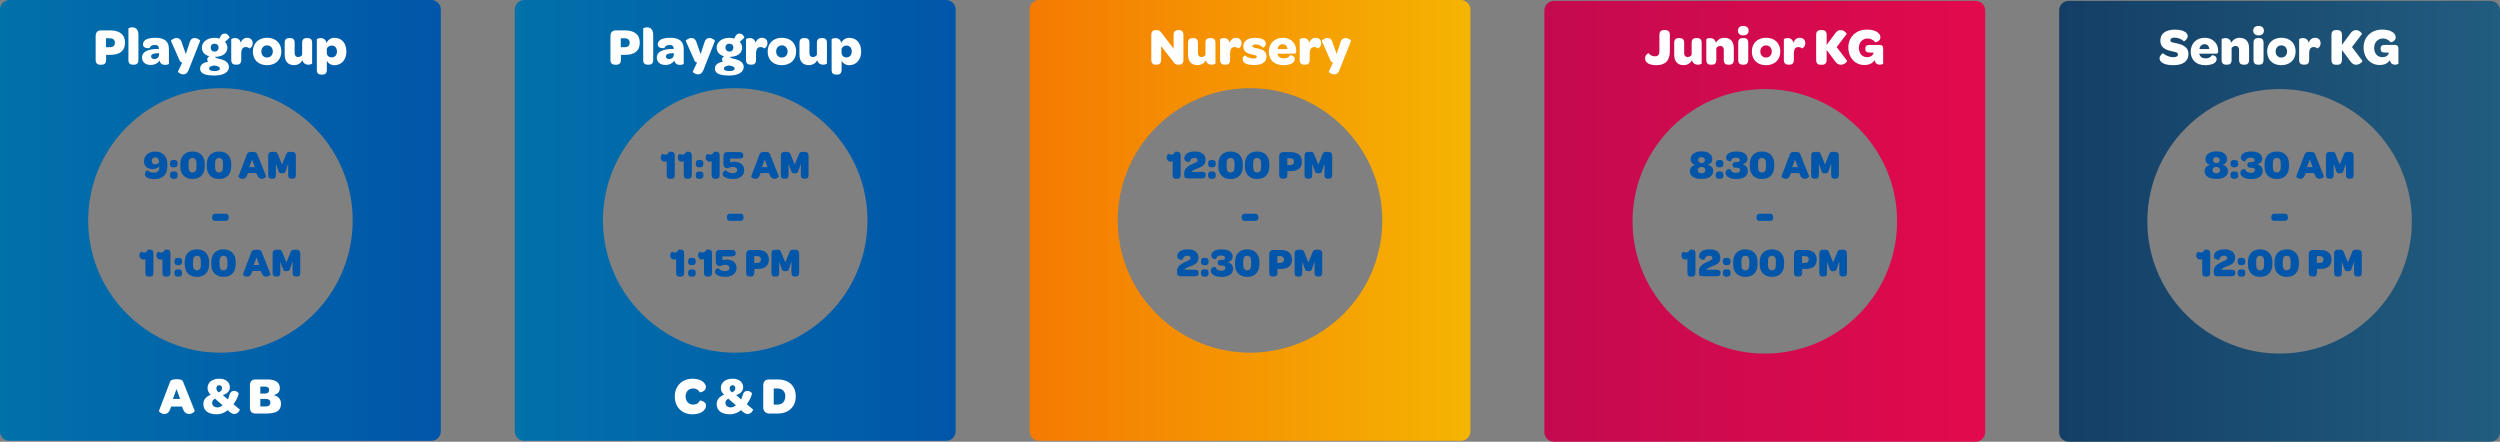 <svg xmlns="http://www.w3.org/2000/svg" xmlns:xlink="http://www.w3.org/1999/xlink" id="Layer_2" viewBox="0 0 981.04 173.35"><rect x="0" y="0" width="981.04" height="173.35" fill="#808080" stroke="none"/><defs><style>      .cls-1 {        fill: #0156a9;      }      .cls-2 {        fill: url(#linear-gradient-5);      }      .cls-3 {        fill: url(#linear-gradient-4);      }      .cls-4 {        fill: url(#linear-gradient-3);      }      .cls-5 {        fill: url(#linear-gradient-2);      }      .cls-6 {        fill: url(#linear-gradient);      }      .cls-7 {        fill: #fff;      }    </style><linearGradient id="linear-gradient" x1="0" y1="86.5" x2="173" y2="86.5" gradientUnits="userSpaceOnUse"><stop offset="0" stop-color="#0171aa"></stop><stop offset="1" stop-color="#0156a9"></stop></linearGradient><linearGradient id="linear-gradient-2" x1="202.01" x2="375.01" xlink:href="#linear-gradient"></linearGradient><linearGradient id="linear-gradient-3" x1="404.02" y1="86.5" x2="577.02" y2="86.5" gradientUnits="userSpaceOnUse"><stop offset="0" stop-color="#f57a02"></stop><stop offset="1" stop-color="#f5b402"></stop></linearGradient><linearGradient id="linear-gradient-4" x1="606.03" y1="86.85" x2="779.03" y2="86.85" gradientUnits="userSpaceOnUse"><stop offset="0" stop-color="#c40a4f"></stop><stop offset="1" stop-color="#e20a4d"></stop></linearGradient><linearGradient id="linear-gradient-5" x1="808.04" y1="86.85" x2="981.04" y2="86.85" gradientUnits="userSpaceOnUse"><stop offset="0" stop-color="#143e65"></stop><stop offset="1" stop-color="#215d80"></stop></linearGradient></defs><g id="Layer_1-2" data-name="Layer_1"><g><path class="cls-6" d="M0,169.27V3.73C0,1.67,1.67,0,3.73,0h165.53c2.06,0,3.73,1.67,3.73,3.73v165.53c0,2.06-1.67,3.73-3.73,3.73H3.73c-2.06,0-3.73-1.67-3.73-3.73ZM89.2,34.67c-30.79-1.56-56.1,23.74-54.53,54.53,1.34,26.37,22.76,47.79,49.13,49.13,30.79,1.56,56.1-23.74,54.53-54.53-1.34-26.37-22.76-47.79-49.13-49.13Z"></path><path class="cls-5" d="M202.01,169.27V3.73c0-2.06,1.67-3.73,3.73-3.73h165.53c2.06,0,3.73,1.67,3.73,3.73v165.53c0,2.06-1.67,3.73-3.73,3.73h-165.53c-2.06,0-3.73-1.67-3.73-3.73ZM291.21,34.67c-30.79-1.56-56.1,23.74-54.53,54.53,1.34,26.37,22.76,47.79,49.13,49.13,30.79,1.56,56.1-23.74,54.53-54.53-1.34-26.37-22.76-47.79-49.13-49.13Z"></path><path class="cls-4" d="M404.02,169.27V3.73c0-2.06,1.67-3.73,3.73-3.73h165.53c2.06,0,3.73,1.67,3.73,3.73v165.53c0,2.06-1.67,3.73-3.73,3.73h-165.53c-2.06,0-3.73-1.67-3.73-3.73ZM493.22,34.67c-30.79-1.56-56.1,23.74-54.53,54.53,1.34,26.37,22.76,47.79,49.13,49.13,30.79,1.56,56.1-23.74,54.53-54.53-1.34-26.37-22.76-47.79-49.13-49.13Z"></path><path class="cls-3" d="M606.03,169.62V4.08c0-2.06,1.67-3.73,3.73-3.73h165.53c2.06,0,3.73,1.67,3.73,3.73v165.53c0,2.06-1.67,3.73-3.73,3.73h-165.53c-2.06,0-3.73-1.67-3.73-3.73ZM695.24,35.02c-30.79-1.56-56.1,23.74-54.53,54.53,1.34,26.37,22.76,47.79,49.13,49.13,30.79,1.56,56.1-23.74,54.53-54.53-1.34-26.37-22.76-47.79-49.13-49.13Z"></path><path class="cls-2" d="M808.04,169.62V4.08c0-2.06,1.67-3.73,3.73-3.73h165.53c2.06,0,3.73,1.67,3.73,3.73v165.53c0,2.06-1.67,3.73-3.73,3.73h-165.53c-2.06,0-3.73-1.67-3.73-3.73ZM897.25,35.02c-30.79-1.56-56.1,23.74-54.53,54.53,1.34,26.37,22.76,47.79,49.13,49.13,30.79,1.56,56.1-23.74,54.53-54.53-1.34-26.37-22.76-47.79-49.13-49.13Z"></path><g><path class="cls-7" d="M62.39,161.19l4.3-11.25c.21-.66.77-1.14,2.65-1.14s2.36.48,2.56,1.14l4.49,11.21c.15.37-.97,1.3-2.21,1.3-.89,0-1.8-.48-2.38-1.94l-.37-.97h-4.26l-.39,1.01c-.5,1.43-1.36,1.92-2.25,1.92-1.14,0-2.27-.91-2.13-1.28ZM70.68,156.54l-1.41-3.87-1.43,3.87h2.83Z"></path><path class="cls-7" d="M79.8,158.54c0-1.72,1.12-2.98,2.92-3.64-.79-.7-1.28-1.63-1.28-2.63,0-2.19,1.82-3.66,4.63-3.66,2.5,0,4.14,1.34,4.14,3.37,0,1.45-1.08,2.56-2.77,3.06l1.98,1.7c.23-.48.41-1.01.6-1.7.31-1.18.99-1.65,1.88-1.65,1.16,0,1.8.97,1.78,1.05-.39,1.55-1.14,2.96-2.05,4.18l2.52,2.13s-.64,1.7-2.15,1.7c-.35,0-.77-.06-1.18-.33-.48-.27-.97-.64-1.45-1.18-1.16,1.01-2.6,1.63-4.38,1.63-3.25,0-5.19-1.43-5.19-4.03ZM87.35,159.04l-2.98-2.6c-.68.35-1.12.87-1.12,1.65,0,1.1.85,1.78,2.13,1.78.7,0,1.41-.33,1.96-.83ZM87.14,152.32c0-.68-.45-1.16-1.1-1.16-.72,0-1.14.52-1.14,1.22,0,.64.31,1.1.89,1.57,1.05-.39,1.34-.97,1.34-1.63Z"></path><path class="cls-7" d="M98.08,159.97v-8.75c0-1.51.77-2.32,2.13-2.32h4.76c3.14,0,4.84,1.2,4.84,3.37,0,1.53-.87,2.4-2.44,2.77,2.01.48,2.89,1.72,2.89,3.37,0,2.69-1.7,3.87-5.79,3.87h-4.26c-1.36,0-2.13-.81-2.13-2.32ZM103.81,154.45c1.2,0,1.8-.5,1.8-1.43,0-.87-.58-1.32-1.74-1.32h-1.72v2.75h1.65ZM104.05,159.5c1.43,0,2.03-.46,2.03-1.53,0-1.01-.62-1.43-2.07-1.43h-1.86v2.96h1.9Z"></path></g><g><path class="cls-7" d="M271.78,148.62c1.88,0,3.21.5,4.05,1.16.83.66,1.18,1.47,1.18,2.13,0,1.74-2.34,2.15-2.4,2.03-.5-.97-1.43-1.51-2.61-1.51-1.7,0-2.96,1.22-2.96,3.16s1.28,3.18,2.96,3.18c1.28,0,2.19-.58,2.65-1.59.06-.12,2.42.27,2.42,2.03,0,.66-.37,1.49-1.2,2.17-.87.68-2.19,1.2-4.11,1.2-4.16,0-6.97-2.87-6.97-6.97s2.83-6.99,6.99-6.99Z"></path><path class="cls-7" d="M281.23,158.54c0-1.72,1.12-2.98,2.92-3.64-.79-.7-1.28-1.63-1.28-2.63,0-2.19,1.82-3.66,4.63-3.66,2.5,0,4.14,1.34,4.14,3.37,0,1.45-1.08,2.56-2.77,3.06l1.98,1.7c.23-.48.41-1.01.6-1.7.31-1.18.99-1.65,1.88-1.65,1.16,0,1.8.97,1.78,1.05-.39,1.55-1.14,2.96-2.05,4.18l2.52,2.13s-.64,1.7-2.15,1.7c-.35,0-.77-.06-1.18-.33-.48-.27-.97-.64-1.45-1.18-1.16,1.01-2.61,1.63-4.38,1.63-3.25,0-5.19-1.43-5.19-4.03ZM288.78,159.04l-2.98-2.6c-.68.35-1.12.87-1.12,1.65,0,1.1.85,1.78,2.13,1.78.7,0,1.41-.33,1.96-.83ZM288.57,152.32c0-.68-.45-1.16-1.1-1.16-.72,0-1.14.52-1.14,1.22,0,.64.31,1.1.89,1.57,1.05-.39,1.34-.97,1.34-1.63Z"></path><path class="cls-7" d="M299.51,151.22c0-1.51.91-2.32,2.15-2.32h3.54c4.38,0,7.07,2.54,7.07,6.64s-2.77,6.74-7.15,6.74h-3.29c-1.3,0-2.32-1.01-2.32-2.27v-8.79ZM308.17,155.55c0-2.01-1.22-3.12-3.12-3.12h-1.43v6.35h1.38c1.9,0,3.16-1.18,3.16-3.23Z"></path></g><g><path class="cls-7" d="M39.26,25.39c-1.08,0-1.72-.66-1.72-1.9v-9.3c0-1.47.74-2.27,2.11-2.27h3.51c3.83,0,5.89,1.65,5.89,4.84s-2.01,4.76-5.77,4.76h-1.63v1.98c0,1.22-.6,1.9-1.78,1.9h-.62ZM43.13,18.53c1.28,0,1.96-.64,1.96-1.76s-.7-1.76-2.03-1.76h-1.47v3.52h1.53Z"></path><path class="cls-7" d="M52.19,25.39c-1.05,0-1.8-.43-1.8-1.9v-12.3c0-.12.72-.46,1.51-.46,1.14,0,2.42.6,2.42,3v9.76c0,1.43-.72,1.9-1.74,1.9h-.39Z"></path><path class="cls-7" d="M61.99,19.21h.41c0-.12,0-.25-.04-.35-.08-.83-.64-1.24-1.57-1.24-1.28,0-1.84.6-2.09,1.22-.02.06-2.6.37-2.6-1.39,0-.52.19-.99.56-1.41.68-.79,2.11-1.22,4.36-1.22,3.64,0,5.27,1.51,5.27,4.42v5.77c0,.23-.77.45-1.53.45-.87,0-1.53-.33-1.92-1.03-.1-.21-.19-.43-.25-.68-.66,1.1-1.94,1.74-3.47,1.74-2.07,0-3.39-1.16-3.39-2.92,0-2.23,2.23-3.33,6.26-3.37ZM62.4,20.88h-.56c-1.61.04-2.54.39-2.54,1.28,0,.62.48,1.01,1.22,1.01,1.1,0,1.84-.66,1.88-1.63v-.66Z"></path><path class="cls-7" d="M69.84,28.1l1.67-3.56c-.45-.1-.83-.31-.99-.72l-3.43-7.77c-.08-.21,1.05-1.12,2.21-1.14.81,0,1.61.41,2.03,1.78l1.59,4.55,1.47-4.53c.41-1.39,1.22-1.8,2.01-1.8,1.12,0,2.23.91,2.15,1.12l-4.51,11.41c-.52,1.32-1.26,1.74-2.09,1.74-1.16,0-2.21-.89-2.11-1.08Z"></path><path class="cls-7" d="M78.53,26.88c0-1.45,1.3-2.4,3.14-2.65-.23-.21-.35-.54-.35-.91,0-.52.35-.99.85-1.24-1.88-.48-2.96-1.7-2.96-3.37,0-2.23,2.07-3.87,5-3.87.66,0,1.3.12,1.88.31l.37-.72c.45-.93,1.01-1.26,1.76-1.26,1.34,0,1.94,1.55,1.86,1.63l-1.78,1.63c.58.64.93,1.41.93,2.25,0,2.11-1.7,3.47-4.45,3.62h-.43c.02.12.19.23.43.35.31.29,1.05.37,2.11.66,1.45.39,2.94,1.22,2.94,3,0,1.98-2.09,3.33-5.71,3.33-3.91,0-5.6-.91-5.6-2.77ZM86.28,26.84c0-.5-.52-.74-1.32-.95l-.81-.19c-1.26.1-2.09.54-2.09,1.2,0,.6.7.99,2.13.99s2.09-.41,2.09-1.05ZM85.77,18.67c0-.93-.64-1.53-1.57-1.53s-1.53.6-1.53,1.53.66,1.57,1.55,1.57,1.55-.62,1.55-1.57Z"></path><path class="cls-7" d="M99.16,16.95c0,1.57-1.24,2.09-1.28,2.05-.35-.29-.85-.54-1.43-.54-1.2,0-1.78.87-1.78,2.56v2.46c0,1.43-.72,1.9-1.74,1.9h-.39c-1.05,0-1.8-.43-1.8-1.9v-8.1c0-.12.7-.45,1.51-.45s1.57.29,2.05,1.22c.08.19.15.39.21.64.35-1.16,1.22-1.96,2.48-1.96,1.32,0,2.17.83,2.17,2.13Z"></path><path class="cls-7" d="M104.85,14.82c3.35,0,5.56,2.15,5.56,5.38s-2.23,5.38-5.62,5.38-5.56-2.11-5.56-5.38,2.25-5.38,5.62-5.38ZM104.81,17.8c-1.3,0-2.25.99-2.25,2.4s.93,2.38,2.25,2.38,2.25-1.01,2.25-2.38-.91-2.4-2.25-2.4Z"></path><path class="cls-7" d="M120.69,14.93c1.05,0,1.8.43,1.8,1.9v8.1c0,.12-.72.46-1.51.46s-1.67-.29-2.13-1.3c-.04-.14-.1-.29-.12-.45-.72,1.12-1.72,1.92-3.37,1.92-2.67,0-3.64-1.9-3.64-4.05v-4.67c0-1.41.7-1.9,1.72-1.9h.41c1.03,0,1.78.43,1.78,1.9v4.01c0,.95.5,1.53,1.39,1.53.68,0,1.22-.35,1.55-.85v-4.69c0-1.43.72-1.9,1.72-1.9h.41Z"></path><path class="cls-7" d="M135.93,20.18c0,3.18-1.84,5.4-4.69,5.4-1.39,0-2.5-.74-2.98-1.78v3.6c0,1.41-.72,1.88-1.74,1.88h-.41c-1.05,0-1.78-.43-1.78-1.88v-12.01c0-.12.7-.45,1.51-.45.87,0,1.88.39,2.25,1.72,0,.06,0,.17.02.25.46-1.2,1.65-2.07,3.14-2.07,2.81,0,4.67,2.07,4.67,5.35ZM132.23,20.22c0-1.43-.81-2.34-2.05-2.34-.91,0-1.59.46-1.94,1.2v1.7c.04,1.08.85,1.74,1.92,1.74,1.24,0,2.07-.91,2.07-2.29Z"></path></g><g><path class="cls-7" d="M241.27,25.39c-1.08,0-1.72-.66-1.72-1.9v-9.3c0-1.47.74-2.27,2.11-2.27h3.51c3.83,0,5.89,1.65,5.89,4.84s-2.01,4.76-5.77,4.76h-1.63v1.98c0,1.22-.6,1.9-1.78,1.9h-.62ZM245.14,18.53c1.28,0,1.96-.64,1.96-1.76s-.7-1.76-2.03-1.76h-1.47v3.52h1.53Z"></path><path class="cls-7" d="M254.2,25.39c-1.05,0-1.8-.43-1.8-1.9v-12.3c0-.12.72-.46,1.51-.46,1.14,0,2.42.6,2.42,3v9.76c0,1.43-.72,1.9-1.74,1.9h-.39Z"></path><path class="cls-7" d="M264,19.21h.41c0-.12,0-.25-.04-.35-.08-.83-.64-1.24-1.57-1.24-1.28,0-1.84.6-2.09,1.22-.02.06-2.6.37-2.6-1.39,0-.52.19-.99.56-1.41.68-.79,2.11-1.22,4.36-1.22,3.64,0,5.27,1.51,5.27,4.42v5.77c0,.23-.76.45-1.53.45-.87,0-1.53-.33-1.92-1.03-.1-.21-.19-.43-.25-.68-.66,1.1-1.94,1.74-3.47,1.74-2.07,0-3.39-1.16-3.39-2.92,0-2.23,2.23-3.33,6.26-3.37ZM264.41,20.88h-.56c-1.61.04-2.54.39-2.54,1.28,0,.62.48,1.01,1.22,1.01,1.1,0,1.84-.66,1.88-1.63v-.66Z"></path><path class="cls-7" d="M271.86,28.1l1.67-3.56c-.46-.1-.83-.31-.99-.72l-3.43-7.77c-.08-.21,1.05-1.12,2.21-1.14.81,0,1.61.41,2.03,1.78l1.59,4.55,1.47-4.53c.41-1.39,1.22-1.8,2-1.8,1.12,0,2.23.91,2.15,1.12l-4.51,11.41c-.52,1.32-1.26,1.74-2.09,1.74-1.16,0-2.21-.89-2.11-1.08Z"></path><path class="cls-7" d="M280.54,26.88c0-1.45,1.3-2.4,3.14-2.65-.23-.21-.35-.54-.35-.91,0-.52.35-.99.85-1.24-1.88-.48-2.96-1.7-2.96-3.37,0-2.23,2.07-3.87,5-3.87.66,0,1.3.12,1.88.31l.37-.72c.45-.93,1.01-1.26,1.76-1.26,1.34,0,1.94,1.55,1.86,1.63l-1.78,1.63c.58.64.93,1.41.93,2.25,0,2.11-1.7,3.47-4.45,3.62h-.43c.02.12.19.23.43.35.31.29,1.05.37,2.11.66,1.45.39,2.94,1.22,2.94,3,0,1.98-2.09,3.33-5.71,3.33-3.91,0-5.6-.91-5.6-2.77ZM288.29,26.84c0-.5-.52-.74-1.32-.95l-.81-.19c-1.26.1-2.09.54-2.09,1.2,0,.6.7.99,2.13.99s2.09-.41,2.09-1.05ZM287.78,18.67c0-.93-.64-1.53-1.57-1.53s-1.53.6-1.53,1.53.66,1.57,1.55,1.57,1.55-.62,1.55-1.57Z"></path><path class="cls-7" d="M301.17,16.95c0,1.57-1.24,2.09-1.28,2.05-.35-.29-.85-.54-1.43-.54-1.2,0-1.78.87-1.78,2.56v2.46c0,1.43-.72,1.9-1.74,1.9h-.39c-1.05,0-1.8-.43-1.8-1.9v-8.1c0-.12.7-.45,1.51-.45.76,0,1.57.29,2.05,1.22.08.19.14.39.21.64.35-1.16,1.22-1.96,2.48-1.96,1.32,0,2.17.83,2.17,2.13Z"></path><path class="cls-7" d="M306.86,14.82c3.35,0,5.56,2.15,5.56,5.38s-2.23,5.38-5.62,5.38-5.56-2.11-5.56-5.38,2.25-5.38,5.62-5.38ZM306.82,17.8c-1.3,0-2.25.99-2.25,2.4s.93,2.38,2.25,2.38,2.25-1.01,2.25-2.38-.91-2.4-2.25-2.4Z"></path><path class="cls-7" d="M322.7,14.93c1.05,0,1.8.43,1.8,1.9v8.1c0,.12-.72.46-1.51.46s-1.67-.29-2.13-1.3c-.04-.14-.1-.29-.12-.45-.72,1.12-1.72,1.92-3.37,1.92-2.67,0-3.64-1.9-3.64-4.05v-4.67c0-1.41.7-1.9,1.72-1.9h.41c1.03,0,1.78.43,1.78,1.9v4.01c0,.95.5,1.53,1.38,1.53.68,0,1.22-.35,1.55-.85v-4.69c0-1.43.72-1.9,1.72-1.9h.41Z"></path><path class="cls-7" d="M337.94,20.18c0,3.18-1.84,5.4-4.69,5.4-1.38,0-2.5-.74-2.98-1.78v3.6c0,1.41-.72,1.88-1.74,1.88h-.41c-1.05,0-1.78-.43-1.78-1.88v-12.01c0-.12.7-.45,1.51-.45.87,0,1.88.39,2.25,1.72,0,.06,0,.17.02.25.46-1.2,1.65-2.07,3.14-2.07,2.81,0,4.67,2.07,4.67,5.35ZM334.24,20.22c0-1.43-.81-2.34-2.05-2.34-.91,0-1.59.46-1.94,1.2v1.7c.04,1.08.85,1.74,1.92,1.74,1.24,0,2.07-.91,2.07-2.29Z"></path></g><g><path class="cls-7" d="M453.5,25.39c-1.12,0-1.71-.66-1.71-1.9v-9.78c0-1.26.64-1.9,1.67-1.9h.39c.99,0,1.28.29,1.86.97l4.84,6.33v-5.4c0-1.24.6-1.9,1.78-1.9h.35c1.14,0,1.72.66,1.72,1.9v9.78c0,1.28-.62,1.9-1.67,1.9h-.33c-.97,0-1.26-.25-1.8-.91l-4.94-6.41v5.42c0,1.24-.62,1.9-1.8,1.9h-.35Z"></path><path class="cls-7" d="M475.17,14.93c1.05,0,1.8.43,1.8,1.9v8.1c0,.12-.72.46-1.51.46s-1.67-.29-2.13-1.3c-.04-.14-.1-.29-.12-.45-.72,1.12-1.71,1.92-3.37,1.92-2.67,0-3.64-1.9-3.64-4.05v-4.67c0-1.41.7-1.9,1.71-1.9h.41c1.03,0,1.78.43,1.78,1.9v4.01c0,.95.5,1.53,1.39,1.53.68,0,1.22-.35,1.55-.85v-4.69c0-1.43.72-1.9,1.71-1.9h.41Z"></path><path class="cls-7" d="M487.2,16.95c0,1.57-1.24,2.09-1.28,2.05-.35-.29-.85-.54-1.43-.54-1.2,0-1.78.87-1.78,2.56v2.46c0,1.43-.72,1.9-1.74,1.9h-.39c-1.05,0-1.8-.43-1.8-1.9v-8.1c0-.12.7-.45,1.51-.45.76,0,1.57.29,2.05,1.22.08.19.14.39.21.64.35-1.16,1.22-1.96,2.48-1.96s2.17.83,2.17,2.13Z"></path><path class="cls-7" d="M487.62,23.18c0-.87.89-1.51.95-1.43.7.64,1.94,1.2,3.33,1.2.83,0,1.28-.23,1.28-.66,0-.52-.66-.62-1.67-.85-1.3-.29-3.62-.72-3.62-3.2,0-2.07,1.63-3.39,4.51-3.39,2.21,0,3.58.52,4.09,1.41.17.27.25.6.25.93,0,.91-.97,1.59-1.03,1.53-.74-.74-1.94-1.3-3-1.3-.81,0-1.26.27-1.26.7,0,.5.72.58,1.8.83,1.32.29,3.76.74,3.76,3.18,0,2.13-1.68,3.39-4.8,3.39-1.65,0-2.83-.25-3.58-.68-.68-.39-1.01-.95-1.01-1.65Z"></path><path class="cls-7" d="M503.39,14.82c3.12,0,5.29,2.15,5.29,5.11v.19c0,.6-.19.95-.79.95h-6.62c.02.1.06.19.08.29.31.99,1.2,1.55,2.4,1.55,1.26,0,2.11-.52,2.5-1.24.02-.04,1.84.02,1.84,1.53,0,.66-.39,1.26-1.14,1.7-.76.41-1.88.68-3.33.68-3.52,0-5.71-2.01-5.71-5.29s2.28-5.46,5.46-5.46ZM505.19,19.25c-.06-1.2-.74-1.9-1.86-1.9s-1.88.79-1.98,1.9h3.85Z"></path><path class="cls-7" d="M518.45,16.95c0,1.57-1.24,2.09-1.28,2.05-.35-.29-.85-.54-1.43-.54-1.2,0-1.78.87-1.78,2.56v2.46c0,1.43-.72,1.9-1.74,1.9h-.39c-1.05,0-1.8-.43-1.8-1.9v-8.1c0-.12.7-.45,1.51-.45s1.57.29,2.05,1.22c.08.19.15.39.21.64.35-1.16,1.22-1.96,2.48-1.96,1.32,0,2.17.83,2.17,2.13Z"></path><path class="cls-7" d="M521.44,28.1l1.68-3.56c-.46-.1-.83-.31-.99-.72l-3.43-7.77c-.08-.21,1.05-1.12,2.21-1.14.81,0,1.61.41,2.03,1.78l1.59,4.55,1.47-4.53c.41-1.39,1.22-1.8,2.01-1.8,1.12,0,2.23.91,2.15,1.12l-4.51,11.41c-.52,1.32-1.26,1.74-2.09,1.74-1.16,0-2.21-.89-2.11-1.08Z"></path></g><g><path class="cls-7" d="M646.92,20.88c.62.76,1.45,1.22,2.44,1.22,1.28,0,1.82-.58,1.82-2.17v-6.22c0-1.28.6-1.9,1.72-1.9h.6c1.16,0,1.78.62,1.78,1.9v6.29c0,3.83-1.82,5.58-5.29,5.58-2.87,0-4.42-1.01-4.42-2.67,0-1.49,1.3-2.11,1.37-2.03Z"></path><path class="cls-7" d="M665.96,14.93c1.05,0,1.8.43,1.8,1.9v8.1c0,.12-.72.46-1.51.46s-1.67-.29-2.13-1.3c-.04-.14-.1-.29-.12-.45-.72,1.12-1.72,1.92-3.37,1.92-2.67,0-3.64-1.9-3.64-4.05v-4.67c0-1.41.7-1.9,1.72-1.9h.41c1.03,0,1.78.43,1.78,1.9v4.01c0,.95.5,1.53,1.38,1.53.68,0,1.22-.35,1.55-.85v-4.69c0-1.43.72-1.9,1.72-1.9h.41Z"></path><path class="cls-7" d="M680.37,18.88v4.61c0,1.43-.75,1.9-1.74,1.9h-.41c-1.05,0-1.78-.43-1.78-1.9v-3.93c0-.93-.5-1.53-1.36-1.53-.7,0-1.26.35-1.57.83v4.63c0,1.43-.72,1.9-1.74,1.9h-.39c-1.05,0-1.8-.43-1.8-1.9v-8.1c0-.12.7-.45,1.51-.45,1.03,0,1.94.52,2.25,1.8.72-1.1,1.76-1.9,3.37-1.9,2.67,0,3.66,1.92,3.66,4.05Z"></path><path class="cls-7" d="M684.07,10.17c1.28,0,2.11.7,2.11,1.86s-.79,1.86-2.09,1.86-2.11-.72-2.11-1.86.79-1.86,2.09-1.86ZM682.11,16.83c0-1.41.74-1.9,1.76-1.9h.41c1.03,0,1.76.43,1.76,1.9v6.66c0,1.43-.72,1.9-1.74,1.9h-.39c-1.05,0-1.8-.43-1.8-1.9v-6.66Z"></path><path class="cls-7" d="M693.07,14.82c3.35,0,5.56,2.15,5.56,5.38s-2.23,5.38-5.62,5.38-5.56-2.11-5.56-5.38,2.25-5.38,5.62-5.38ZM693.03,17.8c-1.3,0-2.25.99-2.25,2.4s.93,2.38,2.25,2.38,2.25-1.01,2.25-2.38-.91-2.4-2.25-2.4Z"></path><path class="cls-7" d="M708.43,16.95c0,1.57-1.24,2.09-1.28,2.05-.35-.29-.85-.54-1.43-.54-1.2,0-1.78.87-1.78,2.56v2.46c0,1.43-.72,1.9-1.74,1.9h-.39c-1.05,0-1.8-.43-1.8-1.9v-8.1c0-.12.7-.45,1.51-.45.76,0,1.57.29,2.05,1.22.08.19.14.39.21.64.35-1.16,1.22-1.96,2.48-1.96,1.32,0,2.17.83,2.17,2.13Z"></path><path class="cls-7" d="M712.69,13.71c0-1.28.6-1.9,1.72-1.9h.6c1.18,0,1.8.62,1.8,1.9v3.89l3.27-4.4c.7-1.05,1.49-1.39,2.23-1.39,1.38,0,2.46,1.28,2.34,1.55l-3.91,5.11,4.09,5.4c.14.27-.99,1.53-2.46,1.53-.79,0-1.57-.35-2.25-1.36l-3.31-4.42v3.89c0,1.24-.62,1.9-1.8,1.9h-.6c-1.12,0-1.72-.66-1.72-1.9v-9.78Z"></path><path class="cls-7" d="M737.55,17.64c1.18,0,1.43.54,1.43,1.74v5.6c0,.12-.64.41-1.38.41s-1.53-.31-1.88-1.47l-.12-.33c-.68,1.16-2.01,1.92-3.97,1.92-3.72,0-6.31-2.92-6.31-6.91s2.92-6.99,7.3-6.99c1.67,0,3,.33,3.91.89.91.54,1.38,1.32,1.38,2.19,0,1.49-1.92,2.01-2.05,1.86-.7-.91-1.82-1.45-2.98-1.45-1.94,0-3.43,1.47-3.43,3.68s1.34,3.66,3.23,3.66c1.22,0,2.13-.54,2.44-1.36.04-.12.08-.27.12-.45h-1.32c-1.3,0-1.92-.29-1.92-1.41v-.19c0-1.16.62-1.41,1.92-1.41h3.64Z"></path></g><g><path class="cls-7" d="M847.45,22.83c0-.99,1.24-2.05,1.36-1.94.87.81,2.52,1.55,3.97,1.55,1.28,0,1.88-.35,1.88-1.08,0-.85-1.08-.97-2.42-1.26-2.21-.48-4.49-1.32-4.49-4.11s2.05-4.36,5.69-4.36c1.86,0,3.14.35,3.97.87.74.46,1.08,1.03,1.08,1.67,0,1.16-1.39,2.13-1.47,2.05-.89-.83-2.25-1.45-3.54-1.45s-1.8.37-1.8,1.05c0,.79,1.05.87,2.48,1.18,2.63.58,4.63,1.65,4.63,4.11,0,2.89-2.03,4.47-6.02,4.47-2.09,0-3.51-.41-4.32-.99-.72-.5-1.01-1.12-1.01-1.76Z"></path><path class="cls-7" d="M865.15,14.82c3.12,0,5.29,2.15,5.29,5.11v.19c0,.6-.19.95-.79.95h-6.62c.02.1.06.19.08.29.31.99,1.2,1.55,2.4,1.55,1.26,0,2.11-.52,2.5-1.24.02-.04,1.84.02,1.84,1.53,0,.66-.39,1.26-1.14,1.7-.77.41-1.88.68-3.33.68-3.51,0-5.71-2.01-5.71-5.29s2.27-5.46,5.46-5.46ZM866.95,19.25c-.06-1.2-.74-1.9-1.86-1.9s-1.88.79-1.99,1.9h3.85Z"></path><path class="cls-7" d="M882.58,18.88v4.61c0,1.43-.74,1.9-1.74,1.9h-.41c-1.05,0-1.78-.43-1.78-1.9v-3.93c0-.93-.5-1.53-1.36-1.53-.7,0-1.26.35-1.57.83v4.63c0,1.43-.72,1.9-1.74,1.9h-.39c-1.05,0-1.8-.43-1.8-1.9v-8.1c0-.12.7-.45,1.51-.45,1.03,0,1.94.52,2.25,1.8.72-1.1,1.76-1.9,3.37-1.9,2.67,0,3.66,1.92,3.66,4.05Z"></path><path class="cls-7" d="M886.28,10.17c1.28,0,2.11.7,2.11,1.86s-.79,1.86-2.09,1.86-2.11-.72-2.11-1.86.79-1.86,2.09-1.86ZM884.32,16.83c0-1.41.75-1.9,1.76-1.9h.41c1.03,0,1.76.43,1.76,1.9v6.66c0,1.43-.72,1.9-1.74,1.9h-.39c-1.05,0-1.8-.43-1.8-1.9v-6.66Z"></path><path class="cls-7" d="M895.28,14.82c3.35,0,5.56,2.15,5.56,5.38s-2.23,5.38-5.62,5.38-5.56-2.11-5.56-5.38,2.25-5.38,5.62-5.38ZM895.24,17.8c-1.3,0-2.25.99-2.25,2.4s.93,2.38,2.25,2.38,2.25-1.01,2.25-2.38-.91-2.4-2.25-2.4Z"></path><path class="cls-7" d="M910.64,16.95c0,1.57-1.24,2.09-1.28,2.05-.35-.29-.85-.54-1.43-.54-1.2,0-1.78.87-1.78,2.56v2.46c0,1.43-.72,1.9-1.74,1.9h-.39c-1.05,0-1.8-.43-1.8-1.9v-8.1c0-.12.7-.45,1.51-.45.76,0,1.57.29,2.05,1.22.08.19.14.39.21.64.35-1.16,1.22-1.96,2.48-1.96,1.32,0,2.17.83,2.17,2.13Z"></path><path class="cls-7" d="M914.9,13.71c0-1.28.6-1.9,1.72-1.9h.6c1.18,0,1.8.62,1.8,1.9v3.89l3.27-4.4c.7-1.05,1.49-1.39,2.23-1.39,1.39,0,2.46,1.28,2.34,1.55l-3.91,5.11,4.09,5.4c.14.27-.99,1.53-2.46,1.53-.79,0-1.57-.35-2.25-1.36l-3.31-4.42v3.89c0,1.24-.62,1.9-1.8,1.9h-.6c-1.12,0-1.72-.66-1.72-1.9v-9.78Z"></path><path class="cls-7" d="M939.75,17.64c1.18,0,1.43.54,1.43,1.74v5.6c0,.12-.64.41-1.39.41s-1.53-.31-1.88-1.47l-.12-.33c-.68,1.16-2.01,1.92-3.97,1.92-3.72,0-6.31-2.92-6.31-6.91s2.92-6.99,7.3-6.99c1.67,0,3,.33,3.91.89.91.54,1.39,1.32,1.39,2.19,0,1.49-1.92,2.01-2.05,1.86-.7-.91-1.82-1.45-2.98-1.45-1.94,0-3.43,1.47-3.43,3.68s1.34,3.66,3.23,3.66c1.22,0,2.13-.54,2.44-1.36.04-.12.08-.27.12-.45h-1.32c-1.3,0-1.92-.29-1.92-1.41v-.19c0-1.16.62-1.41,1.92-1.41h3.64Z"></path></g><g><path class="cls-1" d="M57.8,69.74c-.61-.32-.91-.8-.91-1.38,0-1.25.88-1.55.94-1.5.59.51,1.41.9,2.5.9,1.28,0,2-.46,2.13-1.63.03-.24.1-.48.05-.86-.51.64-1.42,1.07-2.59,1.07-2.1,0-3.41-1.14-3.41-2.98v-.08c0-2.21,1.78-3.81,4.4-3.81,2.9,0,4.77,1.84,4.77,4.95v.88c0,3.22-1.84,4.98-5.09,4.98-1.22,0-2.16-.19-2.79-.53ZM62.44,63.82c0-.06-.02-.14-.02-.21-.03-1.17-.58-1.86-1.5-1.86-.77,0-1.38.59-1.38,1.34v.08c0,.83.53,1.3,1.39,1.3.58,0,1.09-.27,1.5-.66Z"></path><path class="cls-1" d="M66.71,64.09c0-.88.42-1.31,1.3-1.31h.37c.91,0,1.33.43,1.33,1.31v.26c0,.9-.43,1.31-1.33,1.31h-.37c-.86,0-1.3-.42-1.3-1.31v-.26ZM66.71,68.59c0-.88.42-1.3,1.3-1.3h.37c.91,0,1.33.42,1.33,1.3v.27c0,.88-.43,1.3-1.33,1.3h-.37c-.86,0-1.3-.42-1.3-1.3v-.27Z"></path><path class="cls-1" d="M70.76,65.34v-.99c0-2.99,1.81-4.9,4.79-4.9s4.79,1.89,4.79,4.9v.99c0,3.01-1.78,4.91-4.79,4.91s-4.79-1.89-4.79-4.91ZM77.1,65.63v-1.57c0-1.38-.51-2.06-1.55-2.06s-1.55.66-1.55,2.05v1.58c0,1.38.53,2.05,1.55,2.05s1.55-.67,1.55-2.05Z"></path><path class="cls-1" d="M81.17,65.34v-.99c0-2.99,1.81-4.9,4.79-4.9s4.79,1.89,4.79,4.9v.99c0,3.01-1.78,4.91-4.79,4.91s-4.79-1.89-4.79-4.91ZM87.51,65.63v-1.57c0-1.38-.51-2.06-1.55-2.06s-1.55.66-1.55,2.05v1.58c0,1.38.53,2.05,1.55,2.05s1.55-.67,1.55-2.05Z"></path><path class="cls-1" d="M93.6,69.18l3.33-8.71c.16-.51.59-.88,2.05-.88s1.83.37,1.98.88l3.47,8.68c.11.29-.75,1.01-1.71,1.01-.69,0-1.39-.37-1.84-1.5l-.29-.75h-3.3l-.3.78c-.38,1.1-1.06,1.49-1.75,1.49-.88,0-1.76-.7-1.65-.99ZM100.02,65.58l-1.09-2.99-1.1,2.99h2.19Z"></path><path class="cls-1" d="M105.24,61.13c0-1.01.51-1.54,1.44-1.54h.9c.85,0,1.14.21,1.42.86l1.68,4.13,1.67-4.13c.32-.7.66-.86,1.38-.86h.91c.94,0,1.47.53,1.47,1.54v7.49c0,.98-.34,1.49-1.26,1.49h-.5c-.9,0-1.26-.51-1.26-1.49v-1.39l.02-3.06-1.07,3.06c-.16.4-.18.78-1.36.78s-1.17-.37-1.34-.78l-1.06-2.91v4.31c0,.98-.34,1.49-1.25,1.49h-.53c-.88,0-1.25-.51-1.25-1.49v-7.49Z"></path><path class="cls-1" d="M83.24,85.03c0-.59.42-1.17,1.22-1.17h4.08c.82,0,1.22.58,1.22,1.17v.5c0,.61-.4,1.15-1.22,1.15h-4.08c-.8,0-1.22-.54-1.22-1.15v-.5Z"></path><path class="cls-1" d="M57.05,107.08v-5.44c-.22.13-.48.21-.75.21-.45,0-.86-.16-1.15-.45-.27-.29-.45-.69-.45-1.15,0-1.07.72-1.52.82-1.46.34.19.64.3,1.02.3.69,0,1.25-.43,1.42-1.15h.83c.93,0,1.41.48,1.41,1.47v7.67c0,.98-.48,1.47-1.41,1.47h-.4c-.88,0-1.34-.5-1.34-1.47Z"></path><path class="cls-1" d="M63.74,107.08v-5.44c-.22.13-.48.21-.75.21-.45,0-.86-.16-1.15-.45-.27-.29-.45-.69-.45-1.15,0-1.07.72-1.52.82-1.46.34.19.64.3,1.02.3.69,0,1.25-.43,1.42-1.15h.83c.93,0,1.41.48,1.41,1.47v7.67c0,.98-.48,1.47-1.41,1.47h-.4c-.88,0-1.34-.5-1.34-1.47Z"></path><path class="cls-1" d="M68.44,102.49c0-.88.42-1.31,1.3-1.31h.37c.91,0,1.33.43,1.33,1.31v.26c0,.9-.43,1.31-1.33,1.31h-.37c-.86,0-1.3-.42-1.3-1.31v-.26ZM68.44,106.99c0-.88.42-1.3,1.3-1.3h.37c.91,0,1.33.42,1.33,1.3v.27c0,.88-.43,1.3-1.33,1.3h-.37c-.86,0-1.3-.42-1.3-1.3v-.27Z"></path><path class="cls-1" d="M72.49,103.74v-.99c0-2.99,1.81-4.9,4.79-4.9s4.79,1.89,4.79,4.9v.99c0,3.01-1.78,4.91-4.79,4.91s-4.79-1.89-4.79-4.91ZM78.83,104.03v-1.57c0-1.38-.51-2.06-1.55-2.06s-1.55.66-1.55,2.05v1.58c0,1.38.53,2.05,1.55,2.05s1.55-.67,1.55-2.05Z"></path><path class="cls-1" d="M82.91,103.74v-.99c0-2.99,1.81-4.9,4.79-4.9s4.79,1.89,4.79,4.9v.99c0,3.01-1.78,4.91-4.79,4.91s-4.79-1.89-4.79-4.91ZM89.25,104.03v-1.57c0-1.38-.51-2.06-1.55-2.06s-1.55.66-1.55,2.05v1.58c0,1.38.53,2.05,1.55,2.05s1.55-.67,1.55-2.05Z"></path><path class="cls-1" d="M95.34,107.58l3.33-8.71c.16-.51.59-.88,2.05-.88s1.83.37,1.98.88l3.47,8.68c.11.29-.75,1.01-1.71,1.01-.69,0-1.39-.37-1.84-1.5l-.29-.75h-3.3l-.3.78c-.38,1.1-1.06,1.49-1.75,1.49-.88,0-1.76-.7-1.65-.99ZM101.76,103.98l-1.09-2.99-1.1,2.99h2.19Z"></path><path class="cls-1" d="M106.97,99.53c0-1.01.51-1.54,1.44-1.54h.9c.85,0,1.14.21,1.42.86l1.68,4.13,1.67-4.13c.32-.7.66-.86,1.38-.86h.91c.94,0,1.47.53,1.47,1.54v7.49c0,.98-.34,1.49-1.26,1.49h-.5c-.9,0-1.26-.51-1.26-1.49v-1.39l.02-3.06-1.07,3.06c-.16.4-.18.78-1.36.78s-1.17-.37-1.34-.78l-1.06-2.91v4.31c0,.98-.34,1.49-1.25,1.49h-.53c-.88,0-1.25-.51-1.25-1.49v-7.49Z"></path></g><g><path class="cls-1" d="M261.63,68.68v-5.44c-.22.13-.48.21-.75.21-.45,0-.86-.16-1.15-.45-.27-.29-.45-.69-.45-1.15,0-1.07.72-1.52.82-1.46.34.19.64.3,1.02.3.69,0,1.25-.43,1.42-1.15h.83c.93,0,1.41.48,1.41,1.47v7.67c0,.98-.48,1.47-1.41,1.47h-.4c-.88,0-1.34-.5-1.34-1.47Z"></path><path class="cls-1" d="M268.32,68.68v-5.44c-.22.13-.48.21-.75.21-.45,0-.86-.16-1.15-.45-.27-.29-.45-.69-.45-1.15,0-1.07.72-1.52.82-1.46.34.19.64.3,1.02.3.69,0,1.25-.43,1.42-1.15h.83c.93,0,1.41.48,1.41,1.47v7.67c0,.98-.48,1.47-1.41,1.47h-.4c-.88,0-1.34-.5-1.34-1.47Z"></path><path class="cls-1" d="M273.02,64.09c0-.88.42-1.31,1.3-1.31h.37c.91,0,1.33.43,1.33,1.31v.26c0,.9-.43,1.31-1.33,1.31h-.37c-.86,0-1.3-.42-1.3-1.31v-.26ZM273.02,68.59c0-.88.42-1.3,1.3-1.3h.37c.91,0,1.33.42,1.33,1.3v.27c0,.88-.43,1.3-1.33,1.3h-.37c-.86,0-1.3-.42-1.3-1.3v-.27Z"></path><path class="cls-1" d="M279.26,68.68v-5.44c-.22.13-.48.21-.75.21-.45,0-.86-.16-1.15-.45-.27-.29-.45-.69-.45-1.15,0-1.07.72-1.52.82-1.46.34.19.64.3,1.02.3.69,0,1.25-.43,1.42-1.15h.83c.93,0,1.41.48,1.41,1.47v7.67c0,.98-.48,1.47-1.41,1.47h-.4c-.88,0-1.34-.5-1.34-1.47Z"></path><path class="cls-1" d="M284.61,69.63c-.69-.37-1.06-.88-1.06-1.39,0-.86,1.1-1.55,1.18-1.46.77.78,1.75,1.2,2.79,1.2,1.1,0,1.75-.46,1.75-1.25s-.56-1.22-1.73-1.22c-.9,0-1.44.27-1.79.53-1.2-.02-1.86-.5-1.86-1.79v-2.79c0-1.17.42-1.79,1.49-1.79h4.77c1.04,0,1.54.38,1.54,1.23v.08c0,.86-.48,1.23-1.54,1.23h-3.65v1.54c.48-.18,1.01-.29,1.6-.29,2.38,0,3.94,1.22,3.94,3.31s-1.68,3.47-4.42,3.47c-1.31,0-2.32-.24-3.01-.62Z"></path><path class="cls-1" d="M294.78,69.18l3.33-8.71c.16-.51.59-.88,2.05-.88s1.83.37,1.98.88l3.47,8.68c.11.29-.75,1.01-1.71,1.01-.69,0-1.39-.37-1.84-1.5l-.29-.75h-3.3l-.3.78c-.38,1.1-1.06,1.49-1.75,1.49-.88,0-1.76-.7-1.65-.99ZM301.2,65.58l-1.09-2.99-1.1,2.99h2.19Z"></path><path class="cls-1" d="M306.42,61.13c0-1.01.51-1.54,1.44-1.54h.9c.85,0,1.14.21,1.42.86l1.68,4.13,1.67-4.13c.32-.7.66-.86,1.38-.86h.91c.94,0,1.47.53,1.47,1.54v7.49c0,.98-.34,1.49-1.26,1.49h-.5c-.9,0-1.26-.51-1.26-1.49v-1.39l.02-3.06-1.07,3.06c-.16.4-.18.78-1.36.78s-1.17-.37-1.34-.78l-1.06-2.91v4.31c0,.98-.34,1.49-1.25,1.49h-.53c-.88,0-1.25-.51-1.25-1.49v-7.49Z"></path><path class="cls-1" d="M285.25,85.03c0-.59.42-1.17,1.22-1.17h4.08c.82,0,1.22.58,1.22,1.17v.5c0,.61-.4,1.15-1.22,1.15h-4.08c-.8,0-1.22-.54-1.22-1.15v-.5Z"></path><path class="cls-1" d="M265.32,107.08v-5.44c-.22.13-.48.21-.75.21-.45,0-.86-.16-1.15-.45-.27-.29-.45-.69-.45-1.15,0-1.07.72-1.52.82-1.46.34.19.64.3,1.02.3.69,0,1.25-.43,1.42-1.15h.83c.93,0,1.41.48,1.41,1.47v7.67c0,.98-.48,1.47-1.41,1.47h-.4c-.88,0-1.34-.5-1.34-1.47Z"></path><path class="cls-1" d="M270.02,102.49c0-.88.42-1.31,1.3-1.31h.37c.91,0,1.33.43,1.33,1.31v.26c0,.9-.43,1.31-1.33,1.31h-.37c-.86,0-1.3-.42-1.3-1.31v-.26ZM270.02,106.99c0-.88.42-1.3,1.3-1.3h.37c.91,0,1.33.42,1.33,1.3v.27c0,.88-.43,1.3-1.33,1.3h-.37c-.86,0-1.3-.42-1.3-1.3v-.27Z"></path><path class="cls-1" d="M276.26,107.08v-5.44c-.22.13-.48.21-.75.21-.45,0-.86-.16-1.15-.45-.27-.29-.45-.69-.45-1.15,0-1.07.72-1.52.82-1.46.34.19.64.3,1.02.3.69,0,1.25-.43,1.42-1.15h.83c.93,0,1.41.48,1.41,1.47v7.67c0,.98-.48,1.47-1.41,1.47h-.4c-.88,0-1.34-.5-1.34-1.47Z"></path><path class="cls-1" d="M281.61,108.03c-.69-.37-1.06-.88-1.06-1.39,0-.86,1.1-1.55,1.18-1.46.77.78,1.75,1.2,2.79,1.2,1.1,0,1.75-.46,1.75-1.25s-.56-1.22-1.73-1.22c-.9,0-1.44.27-1.79.53-1.2-.02-1.86-.5-1.86-1.79v-2.79c0-1.17.42-1.79,1.49-1.79h4.77c1.04,0,1.54.38,1.54,1.23v.08c0,.86-.48,1.23-1.54,1.23h-3.65v1.54c.48-.18,1.01-.29,1.6-.29,2.38,0,3.94,1.22,3.94,3.31s-1.68,3.47-4.42,3.47c-1.31,0-2.32-.24-3.01-.62Z"></path><path class="cls-1" d="M292.79,107.02v-7.15c0-1.15.59-1.79,1.65-1.79h2.72c2.95,0,4.56,1.28,4.56,3.76s-1.55,3.7-4.47,3.7h-1.23v1.49c0,.94-.48,1.49-1.41,1.49h-.46c-.86,0-1.36-.51-1.36-1.49ZM298.6,101.85c0-.88-.53-1.36-1.54-1.36h-1.09v2.69h1.15c.96,0,1.47-.48,1.47-1.33Z"></path><path class="cls-1" d="M302.73,99.53c0-1.01.51-1.54,1.44-1.54h.9c.85,0,1.14.21,1.42.86l1.68,4.13,1.67-4.13c.32-.7.66-.86,1.38-.86h.91c.94,0,1.47.53,1.47,1.54v7.49c0,.98-.34,1.49-1.26,1.49h-.5c-.9,0-1.26-.51-1.26-1.49v-1.39l.02-3.06-1.07,3.06c-.16.4-.18.78-1.36.78s-1.17-.37-1.34-.78l-1.06-2.91v4.31c0,.98-.34,1.49-1.25,1.49h-.53c-.88,0-1.25-.51-1.25-1.49v-7.49Z"></path></g><g><path class="cls-1" d="M460.16,68.68v-5.44c-.22.13-.48.21-.75.21-.45,0-.86-.16-1.15-.45-.27-.29-.45-.69-.45-1.15,0-1.07.72-1.52.82-1.46.34.19.64.3,1.02.3.69,0,1.25-.43,1.42-1.15h.83c.93,0,1.41.48,1.41,1.47v7.67c0,.98-.48,1.47-1.41,1.47h-.4c-.88,0-1.34-.5-1.34-1.47Z"></path><path class="cls-1" d="M464.69,68.47v-.61c0-1.81,1.79-2.82,3.17-3.46,1.2-.56,2.11-.83,2.11-1.47s-.43-.98-1.31-.98c-1.07,0-1.7.8-1.86,1.6,0,.03-2.06.13-2.06-1.42,0-.78.37-1.44,1.07-1.92.69-.5,1.73-.77,3.06-.77,2.72,0,4.21,1.23,4.21,3.33,0,1.98-1.36,2.62-2.82,3.19-.99.38-1.95.67-2.45,1.22-.1.1-.19.19-.26.27h4.1c1.1,0,1.5.43,1.5,1.18v.13c0,.8-.4,1.25-1.5,1.25h-5.03c-1.5,0-1.94-.21-1.94-1.54Z"></path><path class="cls-1" d="M474.07,64.09c0-.88.42-1.31,1.3-1.31h.37c.91,0,1.33.43,1.33,1.31v.26c0,.9-.43,1.31-1.33,1.31h-.37c-.86,0-1.3-.42-1.3-1.31v-.26ZM474.07,68.59c0-.88.42-1.3,1.3-1.3h.37c.91,0,1.33.42,1.33,1.3v.27c0,.88-.43,1.3-1.33,1.3h-.37c-.86,0-1.3-.42-1.3-1.3v-.27Z"></path><path class="cls-1" d="M478.11,65.34v-.99c0-2.99,1.81-4.9,4.79-4.9s4.79,1.89,4.79,4.9v.99c0,3.01-1.78,4.91-4.79,4.91s-4.79-1.89-4.79-4.91ZM484.45,65.63v-1.57c0-1.38-.51-2.06-1.55-2.06s-1.55.66-1.55,2.05v1.58c0,1.38.53,2.05,1.55,2.05s1.55-.67,1.55-2.05Z"></path><path class="cls-1" d="M488.53,65.34v-.99c0-2.99,1.81-4.9,4.79-4.9s4.79,1.89,4.79,4.9v.99c0,3.01-1.78,4.91-4.79,4.91s-4.79-1.89-4.79-4.91ZM494.87,65.63v-1.57c0-1.38-.51-2.06-1.55-2.06s-1.55.66-1.55,2.05v1.58c0,1.38.53,2.05,1.55,2.05s1.55-.67,1.55-2.05Z"></path><path class="cls-1" d="M501.97,68.62v-7.15c0-1.15.59-1.79,1.65-1.79h2.72c2.95,0,4.56,1.28,4.56,3.76s-1.55,3.7-4.47,3.7h-1.23v1.49c0,.94-.48,1.49-1.41,1.49h-.46c-.86,0-1.36-.51-1.36-1.49ZM507.78,63.45c0-.88-.53-1.36-1.54-1.36h-1.09v2.69h1.15c.96,0,1.47-.48,1.47-1.33Z"></path><path class="cls-1" d="M511.91,61.13c0-1.01.51-1.54,1.44-1.54h.9c.85,0,1.14.21,1.42.86l1.68,4.13,1.67-4.13c.32-.7.66-.86,1.38-.86h.91c.94,0,1.47.53,1.47,1.54v7.49c0,.98-.34,1.49-1.26,1.49h-.5c-.9,0-1.26-.51-1.26-1.49v-1.39l.02-3.06-1.07,3.06c-.16.4-.18.78-1.36.78s-1.17-.37-1.34-.78l-1.06-2.91v4.31c0,.98-.34,1.49-1.25,1.49h-.53c-.88,0-1.25-.51-1.25-1.49v-7.49Z"></path><path class="cls-1" d="M487.27,85.03c0-.59.42-1.17,1.22-1.17h4.08c.82,0,1.22.58,1.22,1.17v.5c0,.61-.4,1.15-1.22,1.15h-4.08c-.8,0-1.22-.54-1.22-1.15v-.5Z"></path><path class="cls-1" d="M461.9,106.87v-.61c0-1.81,1.79-2.82,3.17-3.46,1.2-.56,2.11-.83,2.11-1.47s-.43-.98-1.31-.98c-1.07,0-1.7.8-1.86,1.6,0,.03-2.06.13-2.06-1.42,0-.78.37-1.44,1.07-1.92.69-.5,1.73-.77,3.06-.77,2.72,0,4.21,1.23,4.21,3.33,0,1.98-1.36,2.62-2.82,3.19-.99.38-1.95.67-2.45,1.22-.1.1-.19.19-.26.27h4.1c1.1,0,1.5.43,1.5,1.18v.13c0,.8-.4,1.25-1.5,1.25h-5.03c-1.5,0-1.94-.21-1.94-1.54Z"></path><path class="cls-1" d="M471.27,102.49c0-.88.42-1.31,1.3-1.31h.37c.91,0,1.33.43,1.33,1.31v.26c0,.9-.43,1.31-1.33,1.31h-.37c-.86,0-1.3-.42-1.3-1.31v-.26ZM471.27,106.99c0-.88.42-1.3,1.3-1.3h.37c.91,0,1.33.42,1.33,1.3v.27c0,.88-.43,1.3-1.33,1.3h-.37c-.86,0-1.3-.42-1.3-1.3v-.27Z"></path><path class="cls-1" d="M476.22,107.95c-.72-.45-1.1-1.06-1.1-1.71,0-1.6,1.86-1.57,1.89-1.46.27.96,1.07,1.46,2.21,1.46,1.01,0,1.62-.4,1.62-1.06s-.38-.94-1.22-.94h-.3c-1.04,0-1.47-.34-1.47-1.02v-.18c0-.72.48-1.06,1.44-1.06h.54c.56,0,.91-.3.91-.78,0-.58-.59-.94-1.55-.94-1.36,0-1.86.75-2.03,1.39-.02.11-1.84.16-1.84-1.46,0-.66.37-1.23,1.06-1.67.67-.42,1.66-.67,2.88-.67,2.9,0,4.45,1.02,4.45,2.9,0,1.02-.66,1.74-1.86,2.11,1.3.43,2.02,1.33,2.02,2.58,0,2.05-1.65,3.22-4.59,3.22-1.28,0-2.32-.27-3.04-.7Z"></path><path class="cls-1" d="M484.63,103.74v-.99c0-2.99,1.81-4.9,4.79-4.9s4.79,1.89,4.79,4.9v.99c0,3.01-1.78,4.91-4.79,4.91s-4.79-1.89-4.79-4.91ZM490.97,104.03v-1.57c0-1.38-.51-2.06-1.55-2.06s-1.55.66-1.55,2.05v1.58c0,1.38.53,2.05,1.55,2.05s1.55-.67,1.55-2.05Z"></path><path class="cls-1" d="M498.07,107.02v-7.15c0-1.15.59-1.79,1.65-1.79h2.72c2.95,0,4.56,1.28,4.56,3.76s-1.55,3.7-4.47,3.7h-1.23v1.49c0,.94-.48,1.49-1.41,1.49h-.46c-.86,0-1.36-.51-1.36-1.49ZM503.88,101.85c0-.88-.53-1.36-1.54-1.36h-1.09v2.69h1.15c.96,0,1.47-.48,1.47-1.33Z"></path><path class="cls-1" d="M508.01,99.53c0-1.01.51-1.54,1.44-1.54h.9c.85,0,1.14.21,1.42.86l1.68,4.13,1.67-4.13c.32-.7.66-.86,1.38-.86h.91c.94,0,1.47.53,1.47,1.54v7.49c0,.98-.34,1.49-1.26,1.49h-.5c-.9,0-1.26-.51-1.26-1.49v-1.39l.02-3.06-1.07,3.06c-.16.4-.18.78-1.36.78s-1.17-.37-1.34-.78l-1.06-2.91v4.31c0,.98-.34,1.49-1.25,1.49h-.53c-.88,0-1.25-.51-1.25-1.49v-7.49Z"></path></g><g><path class="cls-1" d="M663.12,67.16c0-1.22.69-2.03,2.11-2.45-1.23-.38-1.81-1.15-1.81-2.29,0-1.79,1.75-3.03,4.32-3.03s4.19,1.17,4.19,3.03c0,1.1-.58,1.87-1.76,2.27,1.44.38,2.13,1.22,2.13,2.46,0,1.89-1.75,3.06-4.61,3.06s-4.58-1.12-4.58-3.06ZM669.2,66.76c0-.75-.58-1.26-1.49-1.26s-1.47.5-1.47,1.26.56,1.25,1.49,1.25,1.47-.5,1.47-1.25ZM669.05,62.82c0-.67-.53-1.18-1.34-1.18s-1.34.5-1.34,1.18.56,1.17,1.36,1.17,1.33-.5,1.33-1.17Z"></path><path class="cls-1" d="M673.29,64.09c0-.88.42-1.31,1.3-1.31h.37c.91,0,1.33.43,1.33,1.31v.26c0,.9-.43,1.31-1.33,1.31h-.37c-.86,0-1.3-.42-1.3-1.31v-.26ZM673.29,68.59c0-.88.42-1.3,1.3-1.3h.37c.91,0,1.33.42,1.33,1.3v.27c0,.88-.43,1.3-1.33,1.3h-.37c-.86,0-1.3-.42-1.3-1.3v-.27Z"></path><path class="cls-1" d="M678.24,69.55c-.72-.45-1.1-1.06-1.1-1.71,0-1.6,1.86-1.57,1.89-1.46.27.96,1.07,1.46,2.21,1.46,1.01,0,1.62-.4,1.62-1.06s-.38-.94-1.22-.94h-.3c-1.04,0-1.47-.34-1.47-1.02v-.18c0-.72.48-1.06,1.44-1.06h.54c.56,0,.91-.3.91-.78,0-.58-.59-.94-1.55-.94-1.36,0-1.86.75-2.03,1.39-.02.11-1.84.16-1.84-1.46,0-.66.37-1.23,1.06-1.67.67-.42,1.66-.67,2.88-.67,2.9,0,4.45,1.02,4.45,2.9,0,1.02-.66,1.74-1.86,2.11,1.3.43,2.02,1.33,2.02,2.58,0,2.05-1.65,3.22-4.59,3.22-1.28,0-2.32-.27-3.04-.7Z"></path><path class="cls-1" d="M686.65,65.34v-.99c0-2.99,1.81-4.9,4.79-4.9s4.79,1.89,4.79,4.9v.99c0,3.01-1.78,4.91-4.79,4.91s-4.79-1.89-4.79-4.91ZM692.99,65.63v-1.57c0-1.38-.51-2.07-1.55-2.07s-1.55.66-1.55,2.05v1.58c0,1.38.53,2.05,1.55,2.05s1.55-.67,1.55-2.05Z"></path><path class="cls-1" d="M699.08,69.18l3.33-8.71c.16-.51.59-.88,2.05-.88s1.83.37,1.98.88l3.47,8.68c.11.29-.75,1.01-1.71,1.01-.69,0-1.39-.37-1.84-1.5l-.29-.75h-3.3l-.3.78c-.38,1.1-1.06,1.49-1.75,1.49-.88,0-1.76-.7-1.65-.99ZM705.5,65.58l-1.09-2.99-1.1,2.99h2.19Z"></path><path class="cls-1" d="M710.72,61.13c0-1.01.51-1.54,1.44-1.54h.9c.85,0,1.14.21,1.42.86l1.68,4.13,1.67-4.13c.32-.71.66-.86,1.38-.86h.91c.94,0,1.47.53,1.47,1.54v7.49c0,.98-.34,1.49-1.26,1.49h-.5c-.9,0-1.26-.51-1.26-1.49v-1.39l.02-3.06-1.07,3.06c-.16.4-.18.78-1.36.78s-1.17-.37-1.34-.78l-1.06-2.91v4.31c0,.98-.34,1.49-1.25,1.49h-.53c-.88,0-1.25-.51-1.25-1.49v-7.49Z"></path><path class="cls-1" d="M689.28,85.03c0-.59.42-1.17,1.22-1.17h4.08c.82,0,1.22.58,1.22,1.17v.5c0,.61-.4,1.15-1.22,1.15h-4.08c-.8,0-1.22-.54-1.22-1.15v-.5Z"></path><path class="cls-1" d="M662.17,107.08v-5.44c-.22.13-.48.21-.75.21-.45,0-.86-.16-1.15-.45-.27-.29-.45-.69-.45-1.15,0-1.07.72-1.52.82-1.46.34.19.64.3,1.02.3.69,0,1.25-.43,1.42-1.15h.83c.93,0,1.41.48,1.41,1.47v7.67c0,.98-.48,1.47-1.41,1.47h-.4c-.88,0-1.34-.5-1.34-1.47Z"></path><path class="cls-1" d="M666.7,106.87v-.61c0-1.81,1.79-2.82,3.17-3.46,1.2-.56,2.11-.83,2.11-1.47s-.43-.98-1.31-.98c-1.07,0-1.7.8-1.86,1.6,0,.03-2.06.13-2.06-1.42,0-.78.37-1.44,1.07-1.92.69-.5,1.73-.77,3.06-.77,2.72,0,4.21,1.23,4.21,3.33,0,1.98-1.36,2.62-2.82,3.19-.99.38-1.95.67-2.45,1.22-.1.1-.19.19-.26.27h4.1c1.1,0,1.5.43,1.5,1.18v.13c0,.8-.4,1.25-1.5,1.25h-5.03c-1.5,0-1.94-.21-1.94-1.54Z"></path><path class="cls-1" d="M676.08,102.49c0-.88.42-1.31,1.3-1.31h.37c.91,0,1.33.43,1.33,1.31v.26c0,.9-.43,1.31-1.33,1.31h-.37c-.86,0-1.3-.42-1.3-1.31v-.26ZM676.08,106.99c0-.88.42-1.3,1.3-1.3h.37c.91,0,1.33.42,1.33,1.3v.27c0,.88-.43,1.3-1.33,1.3h-.37c-.86,0-1.3-.42-1.3-1.3v-.27Z"></path><path class="cls-1" d="M680.12,103.74v-.99c0-2.99,1.81-4.9,4.79-4.9s4.79,1.89,4.79,4.9v.99c0,3.01-1.78,4.91-4.79,4.91s-4.79-1.89-4.79-4.91ZM686.46,104.02v-1.57c0-1.38-.51-2.06-1.55-2.06s-1.55.66-1.55,2.05v1.58c0,1.38.53,2.05,1.55,2.05s1.55-.67,1.55-2.05Z"></path><path class="cls-1" d="M690.54,103.74v-.99c0-2.99,1.81-4.9,4.79-4.9s4.79,1.89,4.79,4.9v.99c0,3.01-1.78,4.91-4.79,4.91s-4.79-1.89-4.79-4.91ZM696.88,104.02v-1.57c0-1.38-.51-2.06-1.55-2.06s-1.55.66-1.55,2.05v1.58c0,1.38.53,2.05,1.55,2.05s1.55-.67,1.55-2.05Z"></path><path class="cls-1" d="M703.98,107.02v-7.15c0-1.15.59-1.79,1.65-1.79h2.72c2.95,0,4.56,1.28,4.56,3.76s-1.55,3.7-4.47,3.7h-1.23v1.49c0,.94-.48,1.49-1.41,1.49h-.46c-.86,0-1.36-.51-1.36-1.49ZM709.79,101.85c0-.88-.53-1.36-1.54-1.36h-1.09v2.69h1.15c.96,0,1.47-.48,1.47-1.33Z"></path><path class="cls-1" d="M713.92,99.53c0-1.01.51-1.54,1.44-1.54h.9c.85,0,1.14.21,1.42.86l1.68,4.13,1.67-4.13c.32-.7.66-.86,1.38-.86h.91c.94,0,1.47.53,1.47,1.54v7.49c0,.98-.34,1.49-1.26,1.49h-.5c-.9,0-1.26-.51-1.26-1.49v-1.39l.02-3.06-1.07,3.06c-.16.4-.18.79-1.36.79s-1.17-.37-1.34-.79l-1.06-2.91v4.31c0,.98-.34,1.49-1.25,1.49h-.53c-.88,0-1.25-.51-1.25-1.49v-7.49Z"></path></g><g><path class="cls-1" d="M865.13,67.16c0-1.22.69-2.03,2.11-2.45-1.23-.38-1.81-1.15-1.81-2.29,0-1.79,1.75-3.03,4.32-3.03s4.19,1.17,4.19,3.03c0,1.1-.58,1.87-1.76,2.27,1.44.38,2.13,1.22,2.13,2.46,0,1.89-1.75,3.06-4.61,3.06s-4.58-1.12-4.58-3.06ZM871.21,66.76c0-.75-.58-1.26-1.49-1.26s-1.47.5-1.47,1.26.56,1.25,1.49,1.25,1.47-.5,1.47-1.25ZM871.07,62.82c0-.67-.53-1.18-1.34-1.18s-1.34.5-1.34,1.18.56,1.17,1.36,1.17,1.33-.5,1.33-1.17Z"></path><path class="cls-1" d="M875.3,64.09c0-.88.42-1.31,1.3-1.31h.37c.91,0,1.33.43,1.33,1.31v.26c0,.9-.43,1.31-1.33,1.31h-.37c-.86,0-1.3-.42-1.3-1.31v-.26ZM875.3,68.59c0-.88.42-1.3,1.3-1.3h.37c.91,0,1.33.42,1.33,1.3v.27c0,.88-.43,1.3-1.33,1.3h-.37c-.86,0-1.3-.42-1.3-1.3v-.27Z"></path><path class="cls-1" d="M880.25,69.55c-.72-.45-1.1-1.06-1.1-1.71,0-1.6,1.86-1.57,1.89-1.46.27.96,1.07,1.46,2.21,1.46,1.01,0,1.62-.4,1.62-1.06s-.38-.94-1.22-.94h-.3c-1.04,0-1.47-.34-1.47-1.02v-.18c0-.72.48-1.06,1.44-1.06h.54c.56,0,.91-.3.91-.78,0-.58-.59-.94-1.55-.94-1.36,0-1.86.75-2.03,1.39-.02.11-1.84.16-1.84-1.46,0-.66.37-1.23,1.06-1.67.67-.42,1.66-.67,2.88-.67,2.9,0,4.45,1.02,4.45,2.9,0,1.02-.66,1.74-1.86,2.11,1.3.43,2.02,1.33,2.02,2.58,0,2.05-1.65,3.22-4.59,3.22-1.28,0-2.32-.27-3.04-.7Z"></path><path class="cls-1" d="M888.66,65.34v-.99c0-2.99,1.81-4.9,4.79-4.9s4.79,1.89,4.79,4.9v.99c0,3.01-1.78,4.91-4.79,4.91s-4.79-1.89-4.79-4.91ZM895,65.62v-1.57c0-1.38-.51-2.06-1.55-2.06s-1.55.66-1.55,2.05v1.58c0,1.38.53,2.05,1.55,2.05s1.55-.67,1.55-2.05Z"></path><path class="cls-1" d="M901.09,69.18l3.33-8.71c.16-.51.59-.88,2.05-.88s1.83.37,1.98.88l3.47,8.68c.11.29-.75,1.01-1.71,1.01-.69,0-1.39-.37-1.84-1.5l-.29-.75h-3.3l-.3.78c-.38,1.1-1.06,1.49-1.75,1.49-.88,0-1.76-.7-1.65-.99ZM907.51,65.58l-1.09-2.99-1.1,2.99h2.19Z"></path><path class="cls-1" d="M912.73,61.13c0-1.01.51-1.54,1.44-1.54h.9c.85,0,1.14.21,1.42.86l1.68,4.13,1.67-4.13c.32-.7.66-.86,1.38-.86h.91c.94,0,1.47.53,1.47,1.54v7.49c0,.98-.34,1.49-1.26,1.49h-.5c-.9,0-1.26-.51-1.26-1.49v-1.39l.02-3.06-1.07,3.06c-.16.4-.18.78-1.36.78s-1.17-.37-1.34-.78l-1.06-2.91v4.31c0,.98-.34,1.49-1.25,1.49h-.53c-.88,0-1.25-.51-1.25-1.49v-7.49Z"></path><path class="cls-1" d="M891.29,85.03c0-.59.42-1.17,1.22-1.17h4.08c.82,0,1.22.58,1.22,1.17v.5c0,.61-.4,1.15-1.22,1.15h-4.08c-.8,0-1.22-.54-1.22-1.15v-.5Z"></path><path class="cls-1" d="M864.18,107.08v-5.44c-.22.13-.48.21-.75.21-.45,0-.86-.16-1.15-.45-.27-.29-.45-.69-.45-1.15,0-1.07.72-1.52.82-1.46.34.19.64.3,1.02.3.69,0,1.25-.43,1.42-1.15h.83c.93,0,1.41.48,1.41,1.47v7.67c0,.98-.48,1.47-1.41,1.47h-.4c-.88,0-1.34-.5-1.34-1.47Z"></path><path class="cls-1" d="M868.71,106.87v-.61c0-1.81,1.79-2.82,3.17-3.46,1.2-.56,2.11-.83,2.11-1.47s-.43-.98-1.31-.98c-1.07,0-1.7.8-1.86,1.6,0,.03-2.06.13-2.06-1.42,0-.78.37-1.44,1.07-1.92.69-.5,1.73-.77,3.06-.77,2.72,0,4.21,1.23,4.21,3.33,0,1.98-1.36,2.62-2.82,3.19-.99.38-1.95.67-2.45,1.22-.1.1-.19.19-.26.27h4.1c1.1,0,1.5.43,1.5,1.18v.13c0,.8-.4,1.25-1.5,1.25h-5.03c-1.5,0-1.94-.21-1.94-1.54Z"></path><path class="cls-1" d="M878.09,102.49c0-.88.42-1.31,1.3-1.31h.37c.91,0,1.33.43,1.33,1.31v.26c0,.9-.43,1.31-1.33,1.31h-.37c-.86,0-1.3-.42-1.3-1.31v-.26ZM878.09,106.99c0-.88.42-1.3,1.3-1.3h.37c.91,0,1.33.42,1.33,1.3v.27c0,.88-.43,1.3-1.33,1.3h-.37c-.86,0-1.3-.42-1.3-1.3v-.27Z"></path><path class="cls-1" d="M882.13,103.74v-.99c0-2.99,1.81-4.9,4.79-4.9s4.79,1.89,4.79,4.9v.99c0,3.01-1.78,4.91-4.79,4.91s-4.79-1.89-4.79-4.91ZM888.47,104.02v-1.57c0-1.38-.51-2.06-1.55-2.06s-1.55.66-1.55,2.05v1.58c0,1.38.53,2.05,1.55,2.05s1.55-.67,1.55-2.05Z"></path><path class="cls-1" d="M892.55,103.74v-.99c0-2.99,1.81-4.9,4.79-4.9s4.79,1.89,4.79,4.9v.99c0,3.01-1.78,4.91-4.79,4.91s-4.79-1.89-4.79-4.91ZM898.89,104.02v-1.57c0-1.38-.51-2.06-1.55-2.06s-1.55.66-1.55,2.05v1.58c0,1.38.53,2.05,1.55,2.05s1.55-.67,1.55-2.05Z"></path><path class="cls-1" d="M905.99,107.02v-7.15c0-1.15.59-1.79,1.65-1.79h2.72c2.95,0,4.56,1.28,4.56,3.76s-1.55,3.7-4.47,3.7h-1.23v1.49c0,.94-.48,1.49-1.41,1.49h-.46c-.86,0-1.36-.51-1.36-1.49ZM911.8,101.85c0-.88-.53-1.36-1.54-1.36h-1.09v2.69h1.15c.96,0,1.47-.48,1.47-1.33Z"></path><path class="cls-1" d="M915.93,99.53c0-1.01.51-1.54,1.44-1.54h.9c.85,0,1.14.21,1.42.86l1.68,4.13,1.67-4.13c.32-.7.66-.86,1.38-.86h.91c.94,0,1.47.53,1.47,1.54v7.49c0,.98-.34,1.49-1.26,1.49h-.5c-.9,0-1.26-.51-1.26-1.49v-1.39l.02-3.06-1.07,3.06c-.16.4-.18.78-1.36.78s-1.17-.37-1.34-.78l-1.06-2.91v4.31c0,.98-.34,1.49-1.25,1.49h-.53c-.88,0-1.25-.51-1.25-1.49v-7.49Z"></path></g></g></g></svg>